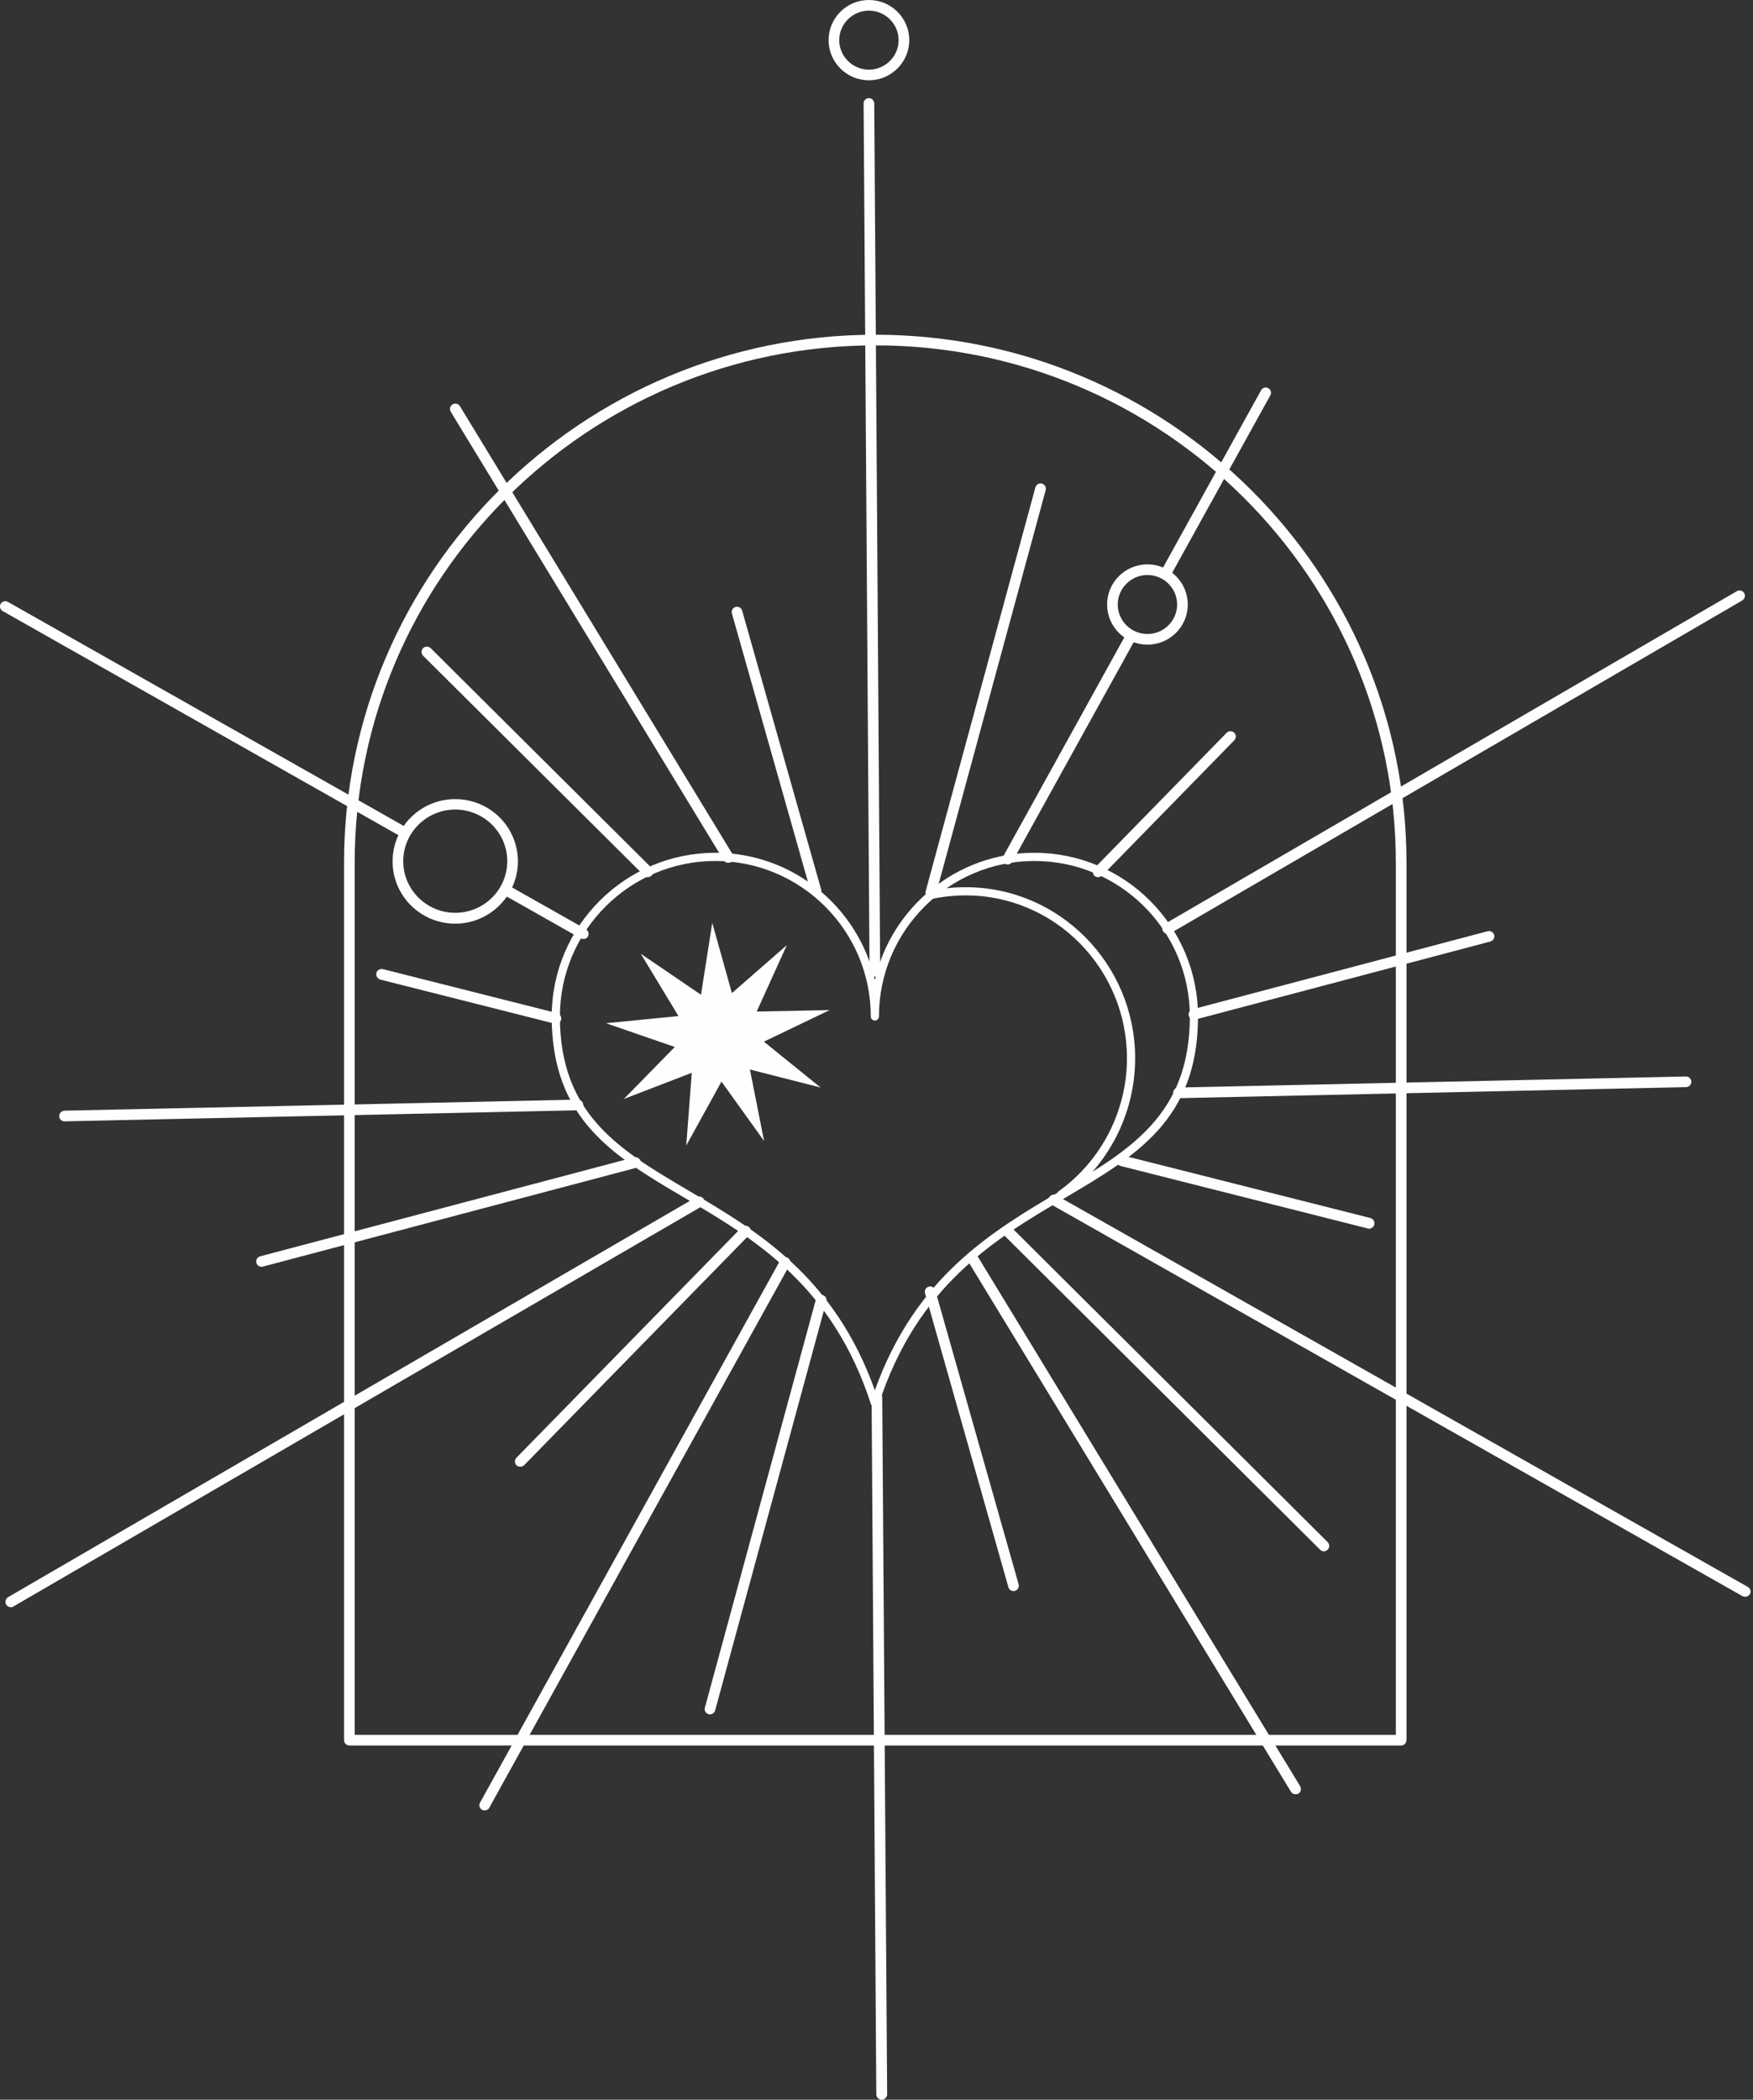 <?xml version="1.0" encoding="UTF-8" standalone="no"?><svg xmlns="http://www.w3.org/2000/svg" xmlns:xlink="http://www.w3.org/1999/xlink" fill="#000000" height="102.5" preserveAspectRatio="xMidYMid meet" version="1" viewBox="-0.0 0.0 85.6 102.5" width="85.6" zoomAndPan="magnify"><rect x="-0.0" y="0.0" width="85.6" height="102.5" fill="#333333" stroke="none"/><g><g><g><g id="change1_29"><path d="M57.54,53.61c-0.14,0-0.26-0.11-0.26-0.25c0-0.14,0.11-0.26,0.25-0.27l24.79-0.54 c0.14-0.01,0.26,0.11,0.27,0.25c0,0.14-0.11,0.26-0.25,0.27L57.54,53.61C57.54,53.61,57.54,53.61,57.54,53.61z" fill="#fefefe"/></g><g id="change1_9"><path d="M66.85,59.98c-0.02,0-0.04,0-0.06-0.01l-12.07-3.05c-0.14-0.04-0.22-0.18-0.19-0.32 c0.03-0.14,0.18-0.22,0.32-0.19l12.07,3.05c0.14,0.04,0.22,0.18,0.19,0.32C67.07,59.9,66.97,59.98,66.85,59.98z" fill="#fefefe"/></g><g id="change1_13"><path d="M64.64,75.73c-0.07,0-0.13-0.03-0.18-0.08L49.01,60.28c-0.1-0.1-0.1-0.27,0-0.37c0.1-0.1,0.27-0.1,0.37,0 l15.45,15.37c0.1,0.1,0.1,0.27,0,0.37C64.78,75.7,64.71,75.73,64.64,75.73z" fill="#fefefe"/></g><g id="change1_10"><path d="M85.22,77.95c-0.04,0-0.09-0.01-0.13-0.03L51.33,58.8c-0.12-0.07-0.17-0.23-0.1-0.35 c0.07-0.12,0.23-0.17,0.35-0.1l33.77,19.12c0.12,0.07,0.17,0.23,0.1,0.35C85.4,77.9,85.31,77.95,85.22,77.95z" fill="#fefefe"/></g></g><g><g id="change1_20"><path d="M63.26,87.59c-0.09,0-0.17-0.04-0.22-0.12l-15.8-25.95c-0.07-0.12-0.04-0.28,0.09-0.36 c0.12-0.08,0.28-0.04,0.36,0.09l15.8,25.95c0.07,0.12,0.04,0.28-0.09,0.36C63.35,87.58,63.3,87.59,63.26,87.59z" fill="#fefefe"/></g><g id="change1_24"><path d="M49.49,77.67c-0.11,0-0.22-0.07-0.25-0.19l-4.07-14.35c-0.04-0.14,0.04-0.28,0.18-0.32 c0.14-0.04,0.28,0.04,0.32,0.18l4.07,14.35c0.04,0.14-0.04,0.28-0.18,0.32C49.54,77.67,49.52,77.67,49.49,77.67z" fill="#fefefe"/></g><g id="change1_21"><path d="M34.67,83.69c-0.02,0-0.05,0-0.07-0.01c-0.14-0.04-0.22-0.18-0.18-0.32l5.43-19.96 c0.04-0.14,0.18-0.22,0.32-0.18c0.14,0.04,0.22,0.18,0.18,0.32L34.92,83.5C34.88,83.62,34.78,83.69,34.67,83.69z" fill="#fefefe"/></g><g id="change1_23"><path d="M43.05,102.5c-0.14,0-0.26-0.12-0.26-0.26L42.56,68.2c0-0.14,0.11-0.26,0.26-0.26c0,0,0,0,0,0 c0.14,0,0.26,0.12,0.26,0.26l0.24,34.04C43.32,102.38,43.2,102.5,43.05,102.5C43.06,102.5,43.06,102.5,43.05,102.5z" fill="#fefefe"/></g></g><g><g id="change1_14"><path d="M23.67,88.38c-0.04,0-0.09-0.01-0.13-0.03c-0.13-0.07-0.17-0.23-0.1-0.35l14.67-26.5 c0.07-0.13,0.23-0.17,0.35-0.1c0.13,0.07,0.17,0.23,0.1,0.35l-14.67,26.5C23.85,88.33,23.76,88.38,23.67,88.38z" fill="#fefefe"/></g><g id="change1_26"><path d="M25.4,71.6c-0.07,0-0.13-0.02-0.18-0.07c-0.1-0.1-0.1-0.26,0-0.37l11-11.25c0.1-0.1,0.26-0.1,0.37,0 c0.1,0.1,0.1,0.26,0,0.37l-11,11.25C25.54,71.58,25.47,71.6,25.4,71.6z" fill="#fefefe"/></g><g id="change1_33"><path d="M12.77,61.84c-0.12,0-0.22-0.08-0.25-0.19c-0.04-0.14,0.05-0.28,0.18-0.32l18.26-4.83 c0.14-0.04,0.28,0.05,0.32,0.18c0.04,0.14-0.05,0.28-0.18,0.32l-18.26,4.83C12.82,61.84,12.79,61.84,12.77,61.84z" fill="#fefefe"/></g><g id="change1_4"><path d="M0.53,78.46c-0.09,0-0.18-0.05-0.23-0.13c-0.07-0.12-0.03-0.28,0.09-0.36L34,58.44 c0.13-0.07,0.28-0.03,0.36,0.09c0.07,0.12,0.03,0.28-0.09,0.36L0.66,78.42C0.62,78.45,0.58,78.46,0.53,78.46z" fill="#fefefe"/></g></g><g><g id="change1_3"><path d="M3.15,54.74c-0.14,0-0.26-0.11-0.26-0.25c0-0.14,0.11-0.26,0.25-0.27l25.07-0.54 c0.14,0,0.26,0.11,0.27,0.25c0,0.14-0.11,0.26-0.25,0.27L3.15,54.74C3.16,54.74,3.15,54.74,3.15,54.74z" fill="#fefefe"/></g><g id="change1_11"><path d="M27.14,49.98c-0.02,0-0.04,0-0.06-0.01l-8.51-2.15c-0.14-0.04-0.22-0.18-0.19-0.32 c0.03-0.14,0.18-0.22,0.32-0.19l8.51,2.15c0.14,0.04,0.22,0.18,0.19,0.32C27.36,49.9,27.26,49.98,27.14,49.98z" fill="#fefefe"/></g><g id="change1_6"><path d="M31.63,42.82c-0.07,0-0.13-0.03-0.18-0.08L20.66,32.01c-0.1-0.1-0.1-0.27,0-0.37c0.1-0.1,0.27-0.1,0.37,0 l10.79,10.73c0.1,0.1,0.1,0.27,0,0.37C31.76,42.79,31.7,42.82,31.63,42.82z" fill="#fefefe"/></g><g id="change1_25"><path d="M28.49,45.84c-0.04,0-0.09-0.01-0.13-0.03l-3.68-2.08c-0.12-0.07-0.17-0.23-0.1-0.35 c0.07-0.12,0.23-0.17,0.35-0.1l3.68,2.08c0.12,0.07,0.17,0.23,0.1,0.35C28.67,45.8,28.58,45.84,28.49,45.84z" fill="#fefefe"/></g><g id="change1_7"><path d="M19.55,40.78c-0.04,0-0.09-0.01-0.13-0.03L0.13,29.83c-0.12-0.07-0.17-0.23-0.1-0.35 c0.07-0.12,0.23-0.17,0.35-0.1L19.68,40.3c0.12,0.07,0.17,0.23,0.1,0.35C19.73,40.74,19.64,40.78,19.55,40.78z" fill="#fefefe"/></g></g><g><g id="change1_22"><path d="M35.56,42.12c-0.09,0-0.17-0.04-0.22-0.12L22.01,20.1c-0.07-0.12-0.04-0.28,0.09-0.36 c0.12-0.07,0.28-0.04,0.36,0.09l13.33,21.9c0.07,0.12,0.04,0.28-0.09,0.36C35.65,42.11,35.6,42.12,35.56,42.12z" fill="#fefefe"/></g><g id="change1_5"><path d="M39.85,43.76c-0.11,0-0.22-0.07-0.25-0.19l-3.86-13.62c-0.04-0.14,0.04-0.28,0.18-0.32 c0.14-0.04,0.28,0.04,0.32,0.18l3.86,13.62c0.04,0.14-0.04,0.28-0.18,0.32C39.9,43.76,39.87,43.76,39.85,43.76z" fill="#fefefe"/></g><g id="change1_17"><path d="M45.45,43.84c-0.02,0-0.05,0-0.07-0.01c-0.14-0.04-0.22-0.18-0.18-0.32l5.36-19.72 c0.04-0.14,0.18-0.22,0.32-0.18c0.14,0.04,0.22,0.18,0.18,0.32L45.7,43.65C45.67,43.76,45.57,43.84,45.45,43.84z" fill="#fefefe"/></g><g id="change1_19"><path d="M42.72,47.68c-0.14,0-0.26-0.12-0.26-0.26L42.17,5.05c0-0.14,0.11-0.26,0.26-0.26c0,0,0,0,0,0 c0.14,0,0.26,0.12,0.26,0.26l0.29,42.37C42.98,47.56,42.87,47.68,42.72,47.68C42.72,47.68,42.72,47.68,42.72,47.68z" fill="#fefefe"/></g></g><g><g id="change1_18"><path d="M49.21,42.2c-0.04,0-0.09-0.01-0.13-0.03c-0.13-0.07-0.17-0.23-0.1-0.35l5.94-10.74 c0.07-0.13,0.23-0.17,0.35-0.1c0.13,0.07,0.17,0.23,0.1,0.35l-5.94,10.74C49.39,42.15,49.3,42.2,49.21,42.2z" fill="#fefefe"/></g><g id="change1_2"><path d="M57.03,28.07c-0.04,0-0.09-0.01-0.13-0.03c-0.13-0.07-0.17-0.23-0.1-0.35l4.78-8.64 c0.07-0.13,0.23-0.17,0.35-0.1c0.13,0.07,0.17,0.23,0.1,0.35l-4.78,8.64C57.22,28.02,57.13,28.07,57.03,28.07z" fill="#fefefe"/></g><g id="change1_8"><path d="M53.62,42.82c-0.07,0-0.13-0.02-0.18-0.07c-0.1-0.1-0.1-0.26,0-0.37l6.46-6.61c0.1-0.1,0.27-0.1,0.37,0 c0.1,0.1,0.1,0.26,0,0.37l-6.46,6.61C53.75,42.79,53.68,42.82,53.62,42.82z" fill="#fefefe"/></g><g id="change1_16"><path d="M58.3,49.78c-0.12,0-0.22-0.08-0.25-0.19c-0.04-0.14,0.05-0.28,0.18-0.32l14.41-3.81 c0.14-0.04,0.28,0.05,0.32,0.18c0.04,0.14-0.05,0.28-0.18,0.32l-14.41,3.81C58.35,49.78,58.33,49.78,58.3,49.78z" fill="#fefefe"/></g><g id="change1_27"><path d="M57.02,45.59c-0.09,0-0.18-0.05-0.23-0.13c-0.07-0.12-0.03-0.28,0.09-0.36l27.93-16.24 c0.13-0.07,0.28-0.03,0.36,0.09c0.07,0.12,0.03,0.28-0.09,0.36L57.15,45.56C57.11,45.58,57.06,45.59,57.02,45.59z" fill="#fefefe"/></g></g></g><g id="change1_31"><path d="M68.42,85.21H17.06c-0.14,0-0.26-0.12-0.26-0.26V42.12c0-14.22,11.64-25.78,25.94-25.78 S68.68,27.9,68.68,42.12v42.82C68.68,85.09,68.56,85.21,68.42,85.21z M17.32,84.69h50.84V42.12c0-13.93-11.4-25.26-25.42-25.26 S17.32,28.19,17.32,42.12V84.69z" fill="#fefefe"/></g><g id="change1_30"><path d="M42.43,3.92c-1.09,0-1.97-0.88-1.97-1.96c0-1.08,0.88-1.96,1.97-1.96c1.09,0,1.97,0.88,1.97,1.96 C44.4,3.04,43.51,3.92,42.43,3.92z M42.43,0.52c-0.8,0-1.45,0.65-1.45,1.44s0.65,1.44,1.45,1.44c0.8,0,1.45-0.65,1.45-1.44 S43.23,0.52,42.43,0.52z" fill="#fefefe"/></g><g id="change1_32"><path d="M56.03,31.47c-1.09,0-1.97-0.88-1.97-1.96c0-1.08,0.88-1.96,1.97-1.96c1.09,0,1.97,0.88,1.97,1.96 C58,30.59,57.12,31.47,56.03,31.47z M56.03,28.07c-0.8,0-1.45,0.65-1.45,1.44s0.65,1.44,1.45,1.44s1.45-0.65,1.45-1.44 S56.83,28.07,56.03,28.07z" fill="#fefefe"/></g><g id="change1_15"><path d="M22.23,45.09c-1.69,0-3.06-1.36-3.06-3.04c0-1.68,1.37-3.04,3.06-3.04s3.06,1.36,3.06,3.04 C25.29,43.72,23.91,45.09,22.23,45.09z M22.23,39.52c-1.4,0-2.54,1.13-2.54,2.52s1.14,2.52,2.54,2.52s2.54-1.13,2.54-2.52 S23.63,39.52,22.23,39.52z" fill="#fefefe"/></g><g id="change1_1"><path d="M42.72,68.69c-0.09,0-0.16-0.06-0.19-0.14c-1.89-5.83-5.72-8.08-9.09-10.07c-3.49-2.05-6.5-3.83-6.5-8.86 c0-4.41,3.59-7.99,7.99-7.99c3.79,0,6.98,2.66,7.79,6.21c0.81-3.55,4-6.21,7.79-6.21c4.41,0,7.99,3.58,7.99,7.99 c0,5.03-3.01,6.8-6.5,8.86c-3.38,1.99-7.2,4.24-9.09,10.07C42.88,68.64,42.81,68.69,42.72,68.69z M34.93,42.03 c-4.19,0-7.59,3.41-7.59,7.59c0,4.8,2.92,6.52,6.3,8.51c3.33,1.96,7.09,4.17,9.08,9.74c1.99-5.56,5.75-7.78,9.08-9.74 c3.38-1.99,6.3-3.71,6.3-8.51c0-4.19-3.41-7.59-7.59-7.59c-4.19,0-7.59,3.41-7.59,7.59c0,0.11-0.09,0.2-0.2,0.2 c-0.11,0-0.2-0.09-0.2-0.2C42.52,45.44,39.12,42.03,34.93,42.03z" fill="#fefefe"/></g><g id="change1_28"><path d="M51.81,58.51c-0.06,0-0.12-0.03-0.16-0.08c-0.06-0.09-0.04-0.22,0.05-0.28c2.08-1.49,3.33-3.92,3.33-6.49 c0-4.38-3.53-7.95-7.87-7.95c-0.57,0-1.14,0.06-1.69,0.18c-0.11,0.02-0.22-0.04-0.24-0.15c-0.02-0.11,0.04-0.22,0.15-0.24 c0.58-0.13,1.18-0.19,1.78-0.19c4.56,0,8.27,3.75,8.27,8.35c0,2.71-1.31,5.26-3.5,6.82C51.9,58.5,51.85,58.51,51.81,58.51z" fill="#fefefe"/></g><g id="change1_12"><path d="M40.07 53.09L36.62 52.21 37.31 55.7 35.23 52.8 33.51 55.92 33.78 52.37 30.46 53.65 32.95 51.11 29.59 49.95 33.13 49.6 31.29 46.56 34.23 48.56 34.78 45.05 35.74 48.48 38.42 46.14 36.95 49.38 40.51 49.31 37.3 50.85z" fill="#fefefe"/></g></g></svg>